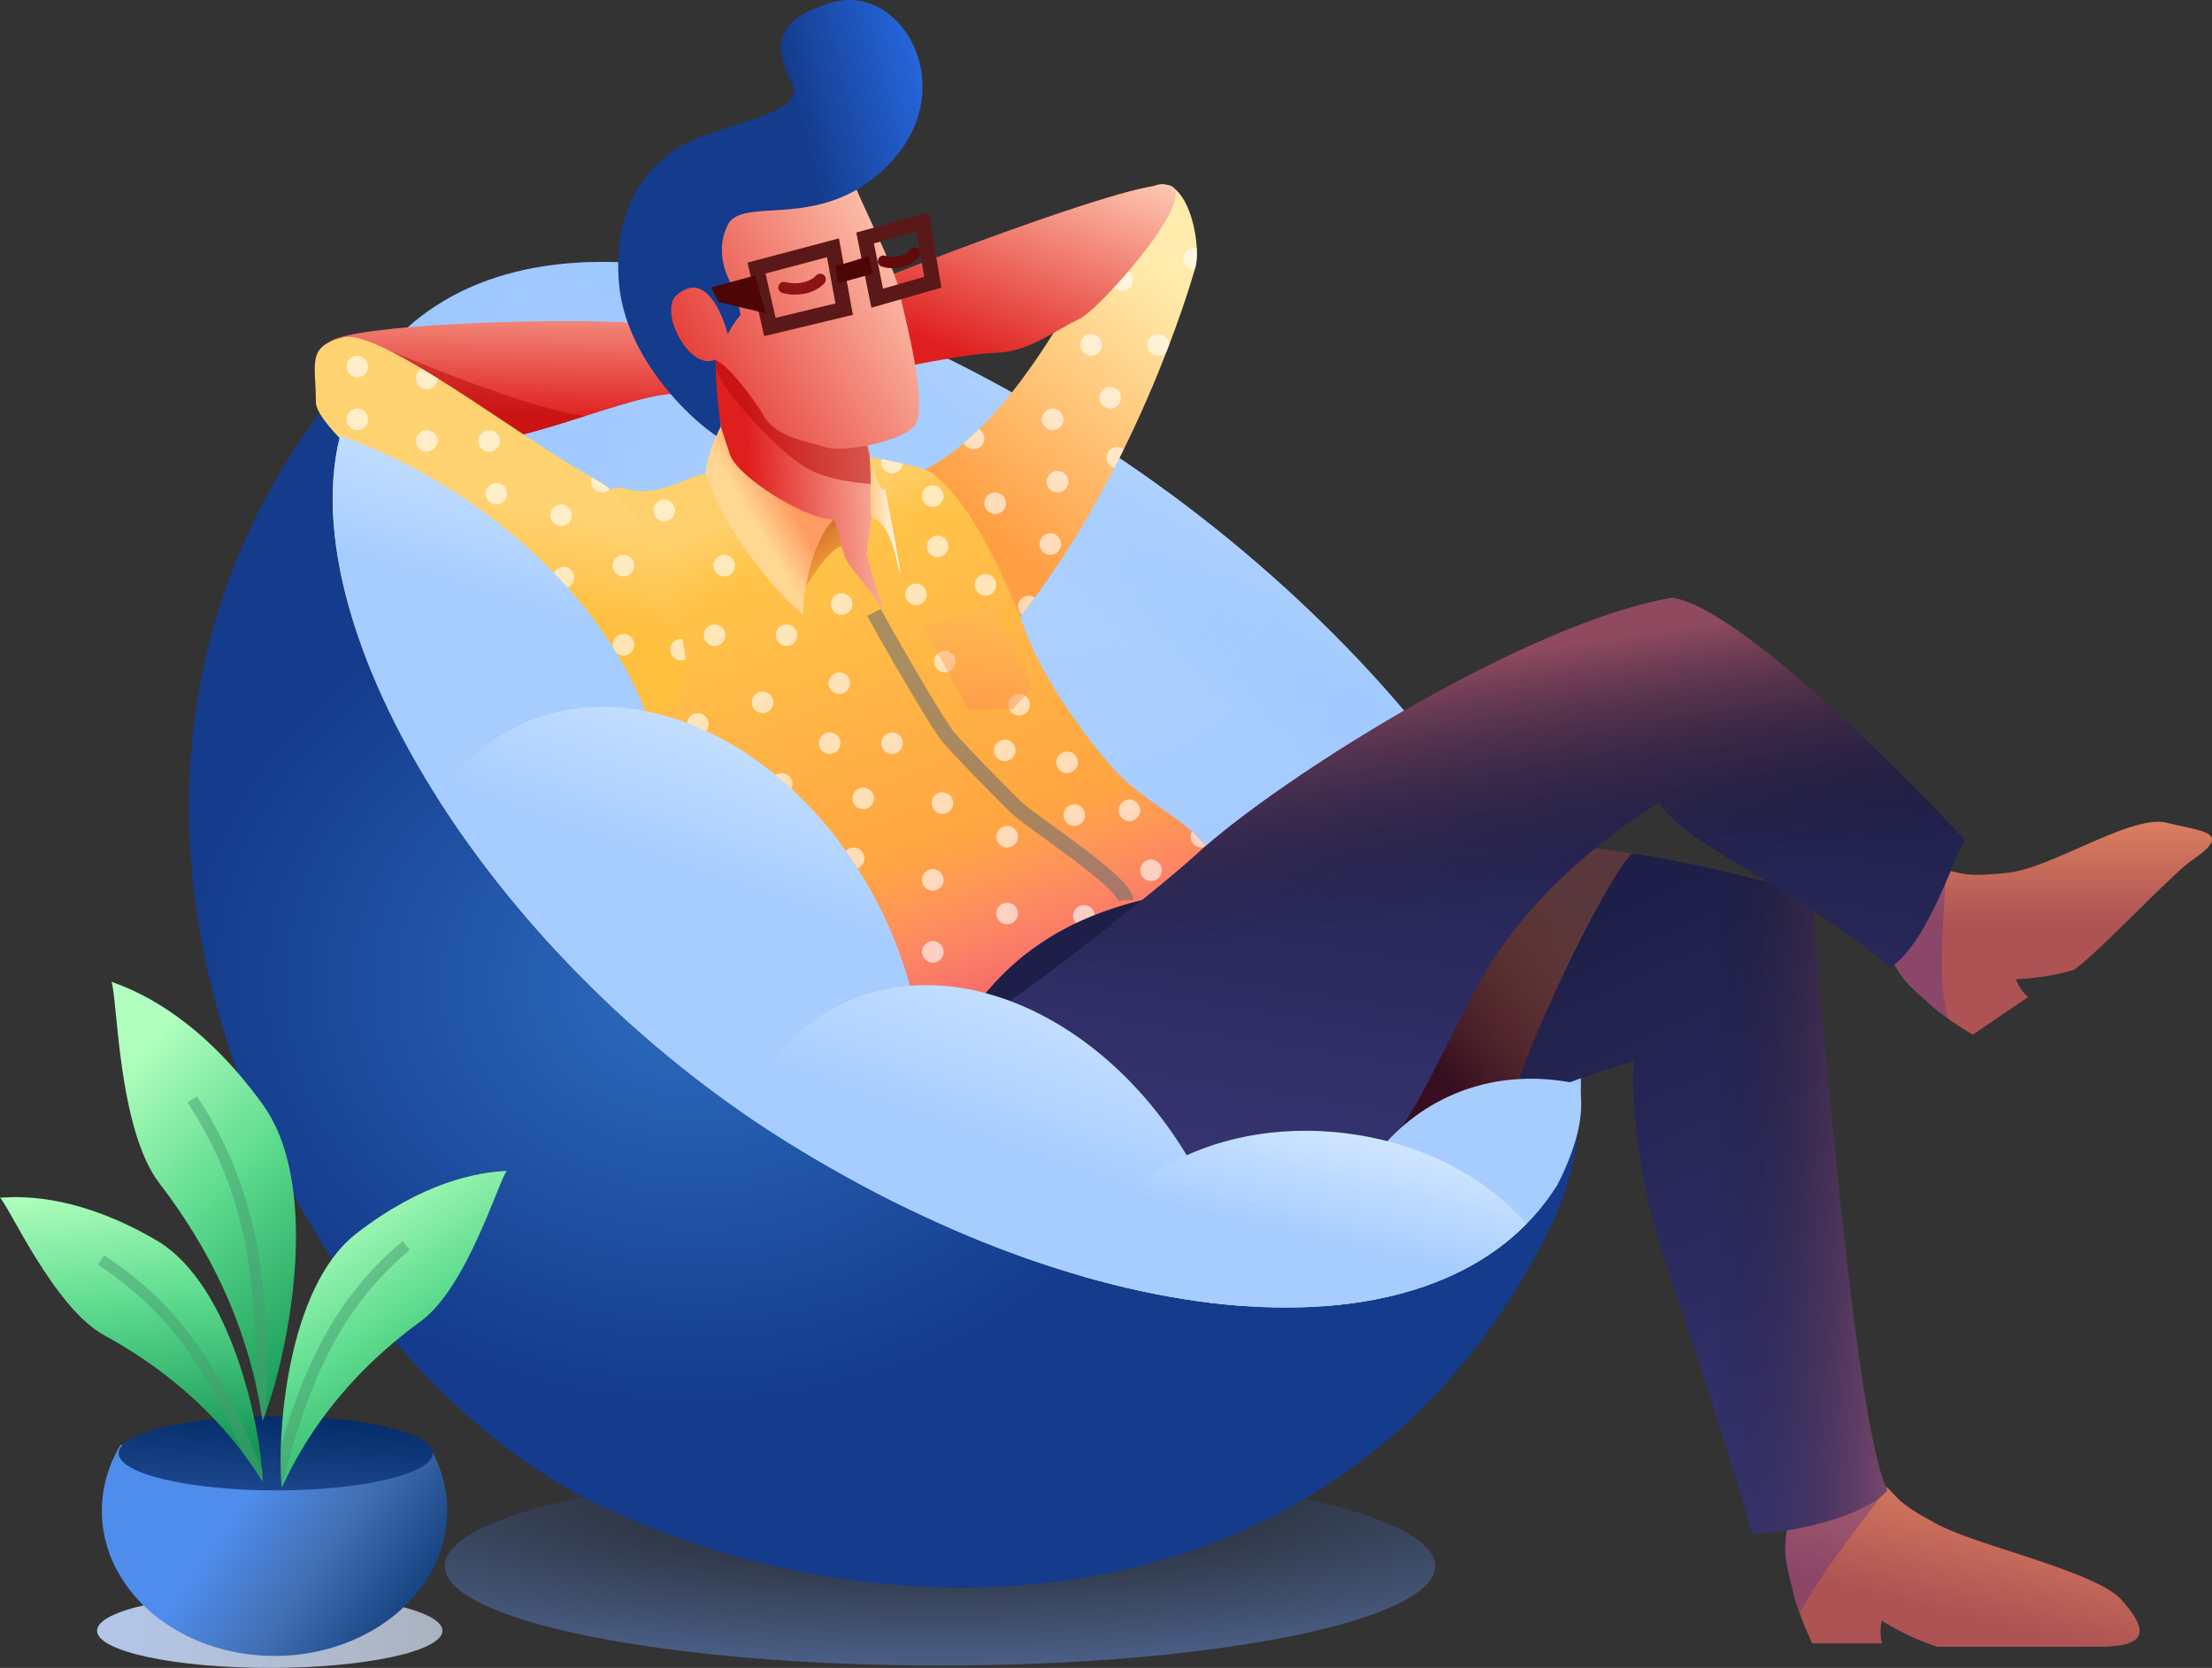 <svg xmlns="http://www.w3.org/2000/svg" xmlns:xlink="http://www.w3.org/1999/xlink" width="584.169" height="440.441" viewBox="0 0 584.169 440.441">
  <rect x="0" y="0" width="584.169" height="440.441" fill="#333333" stroke="none"/>
  <defs>
    <linearGradient id="linear-gradient" x1="0.912" y1="-0.172" x2="0.416" y2="0.779" gradientUnits="objectBoundingBox">
      <stop offset="0" stop-color="#ef9265"/>
      <stop offset="1" stop-color="#ad5353"/>
    </linearGradient>
    <linearGradient id="linear-gradient-2" x1="0.912" y1="-0.172" x2="0.912" y2="0.5" xlink:href="#linear-gradient"/>
    <linearGradient id="linear-gradient-3" x1="0.876" y1="0.163" x2="0.579" y2="0.8" gradientUnits="objectBoundingBox">
      <stop offset="0" stop-color="#ffebab"/>
      <stop offset="1" stop-color="#ff9e43"/>
    </linearGradient>
    <linearGradient id="linear-gradient-4" x1="1" y1="0.117" x2="0.198" y2="0.198" gradientUnits="objectBoundingBox">
      <stop offset="0" stop-color="#ffccb5"/>
      <stop offset="1" stop-color="#df1e1e"/>
    </linearGradient>
    <linearGradient id="linear-gradient-5" x1="0.584" y1="-0.497" x2="0.5" y2="0.728" xlink:href="#linear-gradient-4"/>
    <linearGradient id="linear-gradient-6" x1="0.919" y1="0.5" x2="0.876" y2="0.758" gradientUnits="objectBoundingBox">
      <stop offset="0" stop-color="#ffd272"/>
      <stop offset="1" stop-color="#ffbf3f"/>
    </linearGradient>
    <linearGradient id="linear-gradient-7" x1="1" y1="1" x2="0.232" y2="0.678" gradientUnits="objectBoundingBox">
      <stop offset="0" stop-color="#002964"/>
      <stop offset="0.627" stop-color="#4270b4"/>
      <stop offset="1" stop-color="#4f8ded"/>
    </linearGradient>
    <linearGradient id="linear-gradient-8" x1="0.776" x2="0.403" y2="1.463" gradientUnits="objectBoundingBox">
      <stop offset="0" stop-color="#032b67"/>
      <stop offset="1" stop-color="#26529b"/>
    </linearGradient>
    <linearGradient id="linear-gradient-9" x1="0.342" y1="0.05" x2="0.786" y2="1" gradientUnits="objectBoundingBox">
      <stop offset="0" stop-color="#b1ffbe"/>
      <stop offset="0.444" stop-color="#5cdb8e"/>
      <stop offset="1" stop-color="#149654"/>
    </linearGradient>
    <linearGradient id="linear-gradient-10" x1="0.786" y1="-0.093" x2="0.904" y2="0.888" xlink:href="#linear-gradient-9"/>
    <radialGradient id="radial-gradient" cx="0.5" cy="0.147" r="0.853" gradientUnits="objectBoundingBox">
      <stop offset="0"/>
      <stop offset="1" stop-color="#6c9dff"/>
    </radialGradient>
    <radialGradient id="radial-gradient-2" cx="0.418" cy="0.53" r="0.301" gradientUnits="objectBoundingBox">
      <stop offset="0" stop-color="#2d6dc0"/>
      <stop offset="1" stop-color="#143b8c"/>
    </radialGradient>
    <radialGradient id="radial-gradient-3" cx="0.529" cy="0.286" r="0.533" gradientUnits="objectBoundingBox">
      <stop offset="0" stop-color="#bddaff"/>
      <stop offset="1" stop-color="#a7cdff"/>
    </radialGradient>
    <linearGradient id="linear-gradient-12" x1="0.704" y1="0.3" x2="0.627" y2="0.409" gradientUnits="objectBoundingBox">
      <stop offset="0" stop-color="#a7cdff" stop-opacity="0.502"/>
      <stop offset="1" stop-color="#5ca2ff" stop-opacity="0.137"/>
    </linearGradient>
    <clipPath id="clip-path">
      <path id="Path_17" data-name="Path 17" d="M5.05,31.971C3.8,26.26,1.913,22.011,3.8,14.3S27.36,2.221,30.1,4.691s2.29,3.791,13.126,9.547S85.115,26.689,91.763,34.156s7.885,12.4-5.931,12.4H43.095a67.8,67.8,0,0,1-14.55-6.853,11.56,11.56,0,0,0,0,5.972H10.14S6.3,37.683,5.05,31.971Z" transform="translate(-3 -4)" fill="url(#linear-gradient)"/>
    </clipPath>
    <clipPath id="clip-path-2">
      <path id="Path_17_Copy" data-name="Path 17 Copy" d="M15.844,52.373c-4.078-3.851-7.868-6.2-10.535-13.328S17.5,16.768,21,17.25s3.865,1.77,15.576.489S69.236,2.212,78.546,4.545s17.667,2.381,6.7,9.83c-5.156,3.5-25.118,24.839-31.315,29.047a65.215,65.215,0,0,1-15.252,2.414A11.079,11.079,0,0,0,41.9,50.568L27.287,60.492S19.923,56.223,15.844,52.373Z" transform="translate(-4.991 -4.287)" fill="url(#linear-gradient-2)"/>
    </clipPath>
    <clipPath id="clip-path-3">
      <path id="Mask" d="M7.022,90.9C35.484,75.74,51.7,31.487,63.457,19.044s16.946,11.363,15,18.372S62.191,91.532,32.286,129.577C32.286,154.431,3.345,110.841,7.022,90.9Z" transform="translate(-6.699 -15.504)" fill="url(#linear-gradient-3)"/>
    </clipPath>
    <linearGradient id="linear-gradient-16" y1="0" x2="0.396" y2="1" xlink:href="#linear-gradient-4"/>
    <linearGradient id="linear-gradient-17" x1="0.92" y1="0.948" x2="0.5" y2="0.262" gradientUnits="objectBoundingBox">
      <stop offset="0" stop-color="#363471"/>
      <stop offset="1" stop-color="#1e1f48"/>
    </linearGradient>
    <linearGradient id="linear-gradient-18" x1="1.034" y1="0.274" x2="0.821" y2="0.274" gradientUnits="objectBoundingBox">
      <stop offset="0" stop-color="#ff7575" stop-opacity="0.502"/>
      <stop offset="1" stop-opacity="0"/>
    </linearGradient>
    <clipPath id="clip-path-4">
      <path id="Path_7" data-name="Path 7" d="M195.539,109.149c-5.378-15.766-7.889-34.675-7.889-45.482a39.548,39.548,0,0,1,.329-5.641c-22.195,6.307-67.659,25.478-83.6,31.157s-70.63,23.684-88.732,9.188C4.582,89.51,0,78.223,0,68.232A27.815,27.815,0,0,1,5.079,51.7c8.29-11.186,28.585-34.52,72.272-43.019s83.813-16.437,157.462,5.478c6.064,71.127,12.974,142.74,19.947,157.243-5.319,6.474-24.534,11.42-35.806,11.42C214.863,166.812,202.049,128.231,195.539,109.149Z" transform="translate(0 0)" fill="none"/>
    </clipPath>
    <linearGradient id="linear-gradient-19" x1="0.5" y1="1" x2="1" y2="0.391" gradientUnits="objectBoundingBox">
      <stop offset="0" stop-color="#430000"/>
      <stop offset="1" stop-color="#ff7c1a" stop-opacity="0.435"/>
    </linearGradient>
    <clipPath id="clip-path-5">
      <path id="Path_4" data-name="Path 4" d="M9.718,41.775C7.521,30.752,3.282,11.429,2.436,7.3s40.15,10.132,40.15,10.132l5.155,27.028,5.9,45.711S11.915,52.8,9.718,41.775Z" transform="translate(-2.423 -6.551)" fill="url(#linear-gradient-4)"/>
    </clipPath>
    <linearGradient id="linear-gradient-21" x1="0.5" x2="0.825" y2="0.773" gradientUnits="objectBoundingBox">
      <stop offset="0" stop-color="#fed06c"/>
      <stop offset="0.118" stop-color="#ffc449"/>
      <stop offset="1" stop-color="#ff9a3f"/>
    </linearGradient>
    <linearGradient id="linear-gradient-22" x1="0.762" y1="0.862" x2="0.671" y2="0.628" gradientUnits="objectBoundingBox">
      <stop offset="0" stop-color="#f86f69"/>
      <stop offset="1" stop-color="#ff8e8e" stop-opacity="0"/>
    </linearGradient>
    <clipPath id="clip-path-6">
      <path id="Path_9" data-name="Path 9" d="M75.092,136.195c-5.671-16.913-52.306-59.2-59.87-65.163S10.58,59.344,8.674,41.087C7.32,28.125,0,16.9,0,11.485,0,9.271,1.227,8.026,4.582,8.026c9.116,3.394,18-3.544,22-3.544,14.6,3.636,17.928,18.013,23.991,15s9.944-3.015,9.944-3.015c1.414,2.87,1.87,7.787,3.284,10.657s7.333,8.627,9.963,13.964l-4.65-15.53,1.3-9.286L70.121,0S85.687,2.534,86.759,4.482c10.123,7.354,19.862,29.242,24.021,40.58S122.913,68.112,130.1,77.216s10.637,10.983,20.056,17.72c6.4,4.578,10.051,8.514,10.058,12.142a6.8,6.8,0,0,1-2.51,4.96c-5.33,5.022-36.025,3.072-57.876,30.379-8.881,3.642-13.626,6.209-16.732,6.21C79.528,148.628,78.125,145.239,75.092,136.195Z" fill="none"/>
    </clipPath>
    <linearGradient id="linear-gradient-23" x1="0.891" y1="1" x2="0.602" y2="0.209" gradientUnits="objectBoundingBox">
      <stop offset="0" stop-color="#e60000" stop-opacity="0.016"/>
      <stop offset="1" stop-color="#8d1000"/>
    </linearGradient>
    <linearGradient id="linear-gradient-24" x1="0.363" y1="1" x2="0.587" y2="0.167" xlink:href="#linear-gradient-17"/>
    <linearGradient id="linear-gradient-25" x1="0.531" y1="0.099" x2="0.637" y2="0.5" xlink:href="#linear-gradient-18"/>
    <linearGradient id="linear-gradient-26" y1="0.306" x2="0" y2="0.885" xlink:href="#linear-gradient-4"/>
    <clipPath id="clip-path-7">
      <path id="Path_13" data-name="Path 13" d="M42.959,34.674c11.089,4.491,47-13.385,58.4-11.8C111.83,24.336,98.539,7.95,94.6,5.05S12.013,3.465,7.885,9.517,33.763,30.95,42.959,34.674Z" transform="translate(-7.497 -3.575)" fill="url(#linear-gradient-5)"/>
    </clipPath>
    <linearGradient id="linear-gradient-28" x1="1.1" y1="0.192" x2="0.668" y2="0.362" gradientUnits="objectBoundingBox">
      <stop offset="0" stop-color="#2669e1"/>
      <stop offset="1" stop-color="#143b8c"/>
    </linearGradient>
    <linearGradient id="linear-gradient-29" x1="0.239" y1="0.575" x2="1" y2="0.5" gradientUnits="objectBoundingBox">
      <stop offset="0" stop-color="#ffd190"/>
      <stop offset="1" stop-color="#fff"/>
    </linearGradient>
    <linearGradient id="linear-gradient-30" x1="0.372" y1="0.5" x2="0.575" y2="0.322" gradientUnits="objectBoundingBox">
      <stop offset="0" stop-color="#ffd793"/>
      <stop offset="1" stop-color="#ff9c62"/>
    </linearGradient>
    <clipPath id="clip-path-8">
      <path id="Mask-2" data-name="Mask" d="M78.327,42.439C59.6,32.14,22.181,2.86,12.347,5.249S5.065,12.079,5.065,22.261s51.4,44.57,59.309,61.585c3.388,7.284,12.066,25.276,27.6,22.344S102.8,87.819,99.449,75.365C95.514,60.726,89.861,48.781,78.327,42.439Z" transform="translate(-4.767 -5.111)" fill="url(#linear-gradient-6)"/>
    </clipPath>
    <clipPath id="clip-path-9">
      <path id="Mask-3" data-name="Mask" d="M154.627,201.935c85.7,53.568,174.219,59.422,203.981,11.781,35.742-69.449-86.816-39.4-172.52-92.967S102.5,22.469,43.383,1.174C13.622,48.815,68.922,148.368,154.627,201.935Z" transform="translate(-35.253 -1.174)" fill="rgba(0,0,0,0)"/>
    </clipPath>
    <linearGradient id="linear-gradient-32" x1="0.674" x2="0.586" y2="0.297" gradientUnits="objectBoundingBox">
      <stop offset="0" stop-color="#d3e8ff"/>
      <stop offset="1" stop-color="#a7cdff"/>
    </linearGradient>
    <linearGradient id="linear-gradient-36" x1="0.755" x2="0.5" y2="1" gradientUnits="objectBoundingBox">
      <stop offset="0" stop-color="#ffb866" stop-opacity="0.51"/>
      <stop offset="1" stop-color="#ff8f4c"/>
    </linearGradient>
    <linearGradient id="linear-gradient-37" x1="1" y1="0.5" x2="0" y2="0.5" gradientUnits="objectBoundingBox">
      <stop offset="0" stop-color="#d9e5f6" stop-opacity="0.714"/>
      <stop offset="1" stop-color="#b2c6ea"/>
    </linearGradient>
    <clipPath id="clip-path-10">
      <path id="Ellipse_2" data-name="Ellipse 2" d="M87.735,2.868A33.221,33.221,0,0,1,92.2,19.42c0,21.166-20.415,38.324-45.6,38.324S1,40.585,1,19.42A33.34,33.34,0,0,1,5.972,2C26.172,5.2,66.378,4.992,87.735,2.868Z" transform="translate(-1 -1.999)" fill="url(#linear-gradient-7)"/>
    </clipPath>
    <clipPath id="clip-path-11">
      <path id="Ellipse_1" data-name="Ellipse 1" d="M43.481,1c22.909,0,41.481,4.4,41.481,9.819s-18.572,9.819-41.481,9.819S2,16.241,2,10.819,20.572,1,43.481,1Z" transform="translate(-2 -1)" fill="url(#linear-gradient-8)"/>
    </clipPath>
    <clipPath id="clip-path-12">
      <path id="Shape_2" data-name="Shape 2" d="M40.9,116.922C38.633,101.242,32.4,78.6,13.666,54.21,2.63,39.844,2.594,4.858,1,1,9.66,3.979,25.216,11.657,40.9,33.306,57.337,56,46.908,102.284,40.9,116.922Z" transform="translate(-1 -1)" fill="url(#linear-gradient-9)"/>
    </clipPath>
    <clipPath id="clip-path-13">
      <path id="Shape_2-2" data-name="Shape 2" d="M70.923,76.913c-7-11.2-19.364-26.371-41.856-38.674C15.817,30.992,4.032,4.324,1.519,1.917c7.609-.639,22.06-.011,41.3,11.23C62.992,24.93,70.59,63.73,70.923,76.913Z" transform="translate(-1.519 -1.746)" fill="url(#linear-gradient-10)"/>
    </clipPath>
    <clipPath id="clip-path-14">
      <path id="Shape_2-3" data-name="Shape 2" d="M3.864,85.44C9.382,73.388,19.73,56.684,40.538,41.532c12.257-8.926,20.536-37,22.727-39.721C55.6,2.157,41.29,4.646,23.582,18.321,5.019,32.655,2.486,72.27,3.864,85.44Z" transform="translate(-3.548 -1.811)" fill="url(#linear-gradient-9)"/>
    </clipPath>
  </defs>
  <g id="Grupo_1802" data-name="Grupo 1802" transform="translate(15806.221 14328.579)">
    <g id="Person" transform="translate(-15756.307 -14328.579)">
      <path id="chair_shadow" data-name="chair shadow" d="M132.777,54.577c72.226,0,130.776-11.77,130.776-26.288S205,2,132.777,2,2,13.77,2,28.288,60.551,54.577,132.777,54.577Z" transform="translate(65.552 385.23)" opacity="0.412" fill="url(#radial-gradient)" style="mix-blend-mode: multiply;isolation: isolate"/>
      <path id="chair" d="M192.15,344.943c80.143,38.455,197.812,33.375,250.6-70.982C477.616,206.814,403.215,126.41,321.49,70.5,248.142,20.323,182.9,8.945,144.622,37.194c-4.371,3.226-12.141,2.592-15.671,6.981C31.792,155.1,112.007,306.488,192.15,344.943Z" transform="translate(-84.333 52.283)" fill="url(#radial-gradient-2)"/>
      <g id="cushion" transform="translate(37.948 69.157)">
        <path id="cushion-2" data-name="cushion" d="M154.627,259.866c85.7,53.568,174.219,59.422,203.981,11.781,27.614-51.47-39.378-144.557-125.083-198.125S73.145,11.464,43.383,59.1,68.922,206.3,154.627,259.866Z" transform="translate(-35.253 -27.876)" fill="url(#radial-gradient-3)"/>
        <path id="cushion-3" data-name="cushion" d="M154.627,259.866c85.7,53.568,174.219,59.422,203.981,11.781,27.614-51.47-39.378-144.557-125.083-198.125S73.145,11.464,43.383,59.1,68.922,206.3,154.627,259.866Z" transform="translate(-35.253 -27.876)" fill="url(#linear-gradient-12)"/>
      </g>
      <path id="shadow" d="M69.331,116.585c38.428,24.032,78.115,26.659,91.46,5.286,12.382-23.091-17.656-64.853-56.084-88.886S32.8,5.143,19.452,26.516,30.9,92.553,69.331,116.585Z" transform="translate(107.359 146.981)" fill="#1844a6"/>
      <g id="shoe" transform="translate(421.567 392.298)">
        <path id="Path_17-2" data-name="Path 17" d="M5.05,31.971C3.8,26.26,1.913,22.011,3.8,14.3S27.36,2.221,30.1,4.691s2.29,3.791,13.126,9.547S85.115,26.689,91.763,34.156s7.885,12.4-5.931,12.4H43.095a67.8,67.8,0,0,1-14.55-6.853,11.56,11.56,0,0,0,0,5.972H10.14S6.3,37.683,5.05,31.971Z" transform="translate(-3 -4)" fill="url(#linear-gradient)"/>
        <g id="shoe-2" data-name="shoe" transform="translate(0 0)" clip-path="url(#clip-path)">
          <path id="Path_21" data-name="Path 21" d="M5.774,37.627C9.739,27.408,25.193,8.343,29.67,2.139S0,9.451,0,9.451,1.808,47.846,5.774,37.627Z" transform="translate(-3.678 -0.276)" fill="#4e2d8e" opacity="0.355"/>
        </g>
      </g>
      <g id="shoe-3" data-name="shoe" transform="translate(448.793 217.012)">
        <path id="Path_17_Copy-2" data-name="Path 17 Copy" d="M15.844,52.373c-4.078-3.851-7.868-6.2-10.535-13.328S17.5,16.768,21,17.25s3.865,1.77,15.576.489S69.236,2.212,78.546,4.545s17.667,2.381,6.7,9.83c-5.156,3.5-25.118,24.839-31.315,29.047a65.215,65.215,0,0,1-15.252,2.414A11.079,11.079,0,0,0,41.9,50.568L27.287,60.492S19.923,56.223,15.844,52.373Z" transform="translate(-4.991 -4.287)" fill="url(#linear-gradient-2)"/>
        <g id="shoe-4" data-name="shoe" transform="translate(0 0)" clip-path="url(#clip-path-2)">
          <path id="Path_19" data-name="Path 19" d="M21.882,44.224c-6.135-12.714.184-41.4-2.615-43.94S2.784,20.813,2.784,20.813s-6.509,6.458,3.95,16.114S28.017,56.938,21.882,44.224Z" transform="translate(-4.994 10.476)" fill="#4e2d8e" opacity="0.355"/>
        </g>
      </g>
      <g id="Oval_Copy_21_Oval_Copy_43_Oval_Copy_44_Mask" data-name="Oval Copy 21 + Oval Copy 43 + Oval Copy 44 Mask" transform="translate(194.022 48.65)">
        <path id="Mask-4" data-name="Mask" d="M7.022,90.9C35.484,75.74,51.7,31.487,63.457,19.044s16.946,11.363,15,18.372S62.191,91.532,32.286,129.577C32.286,154.431,3.345,110.841,7.022,90.9Z" transform="translate(-6.699 -15.504)" fill="url(#linear-gradient-3)"/>
        <g id="Oval_Copy_21_Oval_Copy_43_Oval_Copy_44_Mask-2" data-name="Oval Copy 21 + Oval Copy 43 + Oval Copy 44 Mask" transform="translate(0 0)" clip-path="url(#clip-path-3)">
          <ellipse id="Oval_Copy_21" data-name="Oval Copy 21" cx="2.85" cy="2.851" rx="2.85" ry="2.851" transform="translate(30.589 92.166)" fill="#fff" opacity="0.613" style="mix-blend-mode: overlay;isolation: isolate"/>
          <ellipse id="Oval_Copy_53" data-name="Oval Copy 53" cx="2.85" cy="2.851" rx="2.85" ry="2.851" transform="translate(24.889 108.635)" fill="#fff" opacity="0.613" style="mix-blend-mode: overlay;isolation: isolate"/>
          <ellipse id="Oval_Copy_45" data-name="Oval Copy 45" cx="2.85" cy="2.851" rx="2.85" ry="2.851" transform="translate(32.489 75.696)" fill="#fff" opacity="0.613" style="mix-blend-mode: overlay;isolation: isolate"/>
          <ellipse id="Oval_Copy_46" data-name="Oval Copy 46" cx="2.85" cy="2.851" rx="2.85" ry="2.851" transform="translate(31.222 59.226)" fill="#fff" opacity="0.613" style="mix-blend-mode: overlay;isolation: isolate"/>
          <ellipse id="Oval_Copy_47" data-name="Oval Copy 47" cx="2.85" cy="2.851" rx="2.85" ry="2.851" transform="translate(46.421 53.525)" fill="#fff" opacity="0.613" style="mix-blend-mode: overlay;isolation: isolate"/>
          <ellipse id="Oval_Copy_50" data-name="Oval Copy 50" cx="2.85" cy="2.851" rx="2.85" ry="2.851" transform="translate(59.087 39.589)" fill="#fff" opacity="0.613" style="mix-blend-mode: overlay;isolation: isolate"/>
          <ellipse id="Oval_Copy_52" data-name="Oval Copy 52" cx="2.85" cy="2.851" rx="2.85" ry="2.851" transform="translate(68.587 16.784)" fill="#fff" opacity="0.613" style="mix-blend-mode: overlay;isolation: isolate"/>
          <ellipse id="Oval_Copy_51" data-name="Oval Copy 51" cx="2.85" cy="2.851" rx="2.85" ry="2.851" transform="translate(49.588 22.485)" fill="#fff" opacity="0.613" style="mix-blend-mode: overlay;isolation: isolate"/>
          <ellipse id="Oval_Copy_49" data-name="Oval Copy 49" cx="2.85" cy="2.851" rx="2.85" ry="2.851" transform="translate(48.321 69.361)" fill="#fff" opacity="0.613" style="mix-blend-mode: overlay;isolation: isolate"/>
          <ellipse id="Oval_Copy_48" data-name="Oval Copy 48" cx="2.85" cy="2.851" rx="2.85" ry="2.851" transform="translate(41.355 39.589)" fill="#fff" opacity="0.613" style="mix-blend-mode: overlay;isolation: isolate"/>
          <ellipse id="Oval_Copy_43" data-name="Oval Copy 43" cx="2.85" cy="2.851" rx="2.85" ry="2.851" transform="translate(16.023 81.397)" fill="#fff" opacity="0.613" style="mix-blend-mode: overlay;isolation: isolate"/>
          <ellipse id="Oval_Copy_44" data-name="Oval Copy 44" cx="2.85" cy="2.851" rx="2.85" ry="2.851" transform="translate(10.323 64.293)" fill="#fff" opacity="0.613" style="mix-blend-mode: overlay;isolation: isolate"/>
        </g>
      </g>
      <path id="arm" d="M1.984,28.788S69.446,2.1,78.566,3.866,60.429,36.727,54.852,39.236s-13.157,8.631-21.545,8.849S5.639,52.457,5.639,52.457Z" transform="translate(180.185 45.044)" fill="url(#linear-gradient-16)"/>
      <g id="leg" transform="translate(193.748 222.141)">
        <g id="Path_7-2" data-name="Path 7" transform="translate(0 0)">
          <path id="Path_7-3" data-name="Path 7" d="M11.345,65.088C19.635,53.9,39.93,30.569,83.617,22.069S167.43,5.632,241.079,27.546c6.064,71.127,12.973,142.74,19.947,157.243-5.319,6.474-24.534,11.42-35.806,11.42-4.09-16.014-16.9-54.594-23.414-73.677s-8.818-42.771-7.561-51.123c-22.195,6.307-67.659,25.478-83.6,31.157s-70.63,23.684-88.732,9.189S3.056,76.274,11.345,65.088Z" transform="translate(-6.267 -13.384)" fill="url(#linear-gradient-17)"/>
          <path id="Path_7-4" data-name="Path 7" d="M11.345,65.088C19.635,53.9,39.93,30.569,83.617,22.069S167.43,5.632,241.079,27.546c6.064,71.127,12.973,142.74,19.947,157.243-5.319,6.474-24.534,11.42-35.806,11.42-4.09-16.014-16.9-54.594-23.414-73.677s-8.818-42.771-7.561-51.123c-22.195,6.307-67.659,25.478-83.6,31.157s-70.63,23.684-88.732,9.189S3.056,76.274,11.345,65.088Z" transform="translate(-6.267 -13.384)" fill="url(#linear-gradient-18)"/>
        </g>
        <g id="leg-2" data-name="leg" transform="translate(0 0)" clip-path="url(#clip-path-4)">
          <path id="Path" d="M33.475,72.724c0-9.912,25.093-62.226,31.812-67.819S52.052.145,52.052.145,6.594,47.338.624,72.724,33.475,82.636,33.475,72.724Z" transform="translate(122.19 -1.72)" opacity="0.6" fill="url(#linear-gradient-19)"/>
        </g>
      </g>
      <g id="neck" transform="translate(136.85 94.922)">
        <path id="Path_4-2" data-name="Path 4" d="M9.718,41.775C7.521,30.752,3.282,11.429,2.436,7.3s40.15,10.132,40.15,10.132l5.155,27.028,5.9,45.711S11.915,52.8,9.718,41.775Z" transform="translate(-2.423 -6.551)" fill="url(#linear-gradient-4)"/>
        <g id="neck-2" data-name="neck" transform="translate(0 0)" clip-path="url(#clip-path-5)">
          <path id="Path_22" data-name="Path 22" d="M0,4.139c0,4.15,15.557,21.9,23.961,26.761s23.546,4.414,23.546,4.414L45.2,11.416,0,0Z" transform="translate(2.25 -2.24)" fill="#b60808" opacity="0.5"/>
        </g>
      </g>
      <g id="shirt" transform="translate(109.773 120.733)">
        <g id="Path_9-2" data-name="Path 9" transform="translate(0 0)">
          <path id="Path_9-3" data-name="Path 9" d="M82.789,1.3S98.355,3.831,99.428,5.779c10.123,7.354,19.862,29.242,24.02,40.581s12.133,23.049,19.321,32.154S153.406,89.5,162.825,96.233s12.879,12.081,7.548,17.1-36.025,3.072-57.876,30.38c-19.089,7.827-19.065,10.69-24.737-6.223s-52.306-59.2-59.87-65.163-4.642-11.688-6.549-29.945S5.682,9.323,17.25,9.323c9.116,3.394,18-3.544,22-3.544,14.6,3.637,17.928,18.013,23.991,15s9.944-3.015,9.944-3.015c1.414,2.87,1.869,7.787,3.284,10.657s7.333,8.628,9.963,13.964l-4.649-15.53,1.3-9.286Z" transform="translate(-12.668 -1.297)" fill="url(#linear-gradient-21)"/>
          <path id="Path_9-4" data-name="Path 9" d="M82.789,1.3S98.355,3.831,99.428,5.779c10.123,7.354,19.862,29.242,24.02,40.581s12.133,23.049,19.321,32.154S153.406,89.5,162.825,96.233s12.879,12.081,7.548,17.1-36.025,3.072-57.876,30.38c-19.089,7.827-19.065,10.69-24.737-6.223s-52.306-59.2-59.87-65.163-4.642-11.688-6.549-29.945S5.682,9.323,17.25,9.323c9.116,3.394,18-3.544,22-3.544,14.6,3.637,17.928,18.013,23.991,15s9.944-3.015,9.944-3.015c1.414,2.87,1.869,7.787,3.284,10.657s7.333,8.628,9.963,13.964l-4.649-15.53,1.3-9.286Z" transform="translate(-12.668 -1.297)" fill="none"/>
          <path id="Path_9-5" data-name="Path 9" d="M82.789,1.3S98.355,3.831,99.428,5.779c10.123,7.354,19.862,29.242,24.02,40.581s12.133,23.049,19.321,32.154S153.406,89.5,162.825,96.233s12.879,12.081,7.548,17.1-36.025,3.072-57.876,30.38c-19.089,7.827-19.065,10.69-24.737-6.223s-52.306-59.2-59.87-65.163-4.642-11.688-6.549-29.945S5.682,9.323,17.25,9.323c9.116,3.394,18-3.544,22-3.544,14.6,3.637,17.928,18.013,23.991,15s9.944-3.015,9.944-3.015c1.414,2.87,1.869,7.787,3.284,10.657s7.333,8.628,9.963,13.964l-4.649-15.53,1.3-9.286Z" transform="translate(-12.668 -1.297)" fill="url(#linear-gradient-22)"/>
        </g>
        <g id="shirt-2" data-name="shirt" transform="translate(0 0)" clip-path="url(#clip-path-6)">
          <ellipse id="Oval" cx="2.85" cy="2.851" rx="2.85" ry="2.851" transform="translate(28.709 25.784)" fill="#fff" opacity="0.613" style="mix-blend-mode: overlay;isolation: isolate"/>
          <ellipse id="Oval_Copy" data-name="Oval Copy" cx="2.85" cy="2.851" rx="2.85" ry="2.851" transform="translate(26.176 44.154)" fill="#fff" opacity="0.613" style="mix-blend-mode: overlay;isolation: isolate"/>
          <ellipse id="Oval_Copy_18" data-name="Oval Copy 18" cx="2.85" cy="2.851" rx="2.85" ry="2.851" transform="translate(12.876 11.214)" fill="#fff" opacity="0.613" style="mix-blend-mode: overlay;isolation: isolate"/>
          <ellipse id="Oval_Copy_3" data-name="Oval Copy 3" cx="2.85" cy="2.851" rx="2.85" ry="2.851" transform="translate(38.842 61.891)" fill="#fff" opacity="0.613" style="mix-blend-mode: overlay;isolation: isolate"/>
          <ellipse id="Oval_Copy_10" data-name="Oval Copy 10" cx="2.85" cy="2.851" rx="2.85" ry="2.851" transform="translate(21.742 67.592)" fill="#fff" opacity="0.613" style="mix-blend-mode: overlay;isolation: isolate"/>
          <ellipse id="Oval_Copy_2" data-name="Oval Copy 2" cx="2.85" cy="2.851" rx="2.85" ry="2.851" transform="translate(45.175 44.154)" fill="#fff" opacity="0.613" style="mix-blend-mode: overlay;isolation: isolate"/>
          <ellipse id="Oval_Copy_19" data-name="Oval Copy 19" cx="2.85" cy="2.851" rx="2.85" ry="2.851" transform="translate(79.373 33.385)" fill="#fff" opacity="0.613" style="mix-blend-mode: overlay;isolation: isolate"/>
          <ellipse id="Oval_Copy_24" data-name="Oval Copy 24" cx="2.85" cy="2.851" rx="2.85" ry="2.851" transform="translate(86.972 51.122)" fill="#fff" opacity="0.613" style="mix-blend-mode: overlay;isolation: isolate"/>
          <ellipse id="Oval_Copy_20" data-name="Oval Copy 20" cx="2.85" cy="2.851" rx="2.85" ry="2.851" transform="translate(85.073 20.716)" fill="#fff" opacity="0.613" style="mix-blend-mode: overlay;isolation: isolate"/>
          <ellipse id="Oval_Copy_21-2" data-name="Oval Copy 21" cx="2.85" cy="2.851" rx="2.85" ry="2.851" transform="translate(97.739 30.851)" fill="#fff" opacity="0.613" style="mix-blend-mode: overlay;isolation: isolate"/>
          <ellipse id="Oval_Copy_25" data-name="Oval Copy 25" cx="2.85" cy="2.851" rx="2.85" ry="2.851" transform="translate(106.605 62.524)" fill="#fff" opacity="0.613" style="mix-blend-mode: overlay;isolation: isolate"/>
          <ellipse id="Oval_Copy_26" data-name="Oval Copy 26" cx="2.85" cy="2.851" rx="2.85" ry="2.851" transform="translate(102.805 74.56)" fill="#fff" opacity="0.613" style="mix-blend-mode: overlay;isolation: isolate"/>
          <ellipse id="Oval_Copy_27" data-name="Oval Copy 27" cx="2.85" cy="2.851" rx="2.85" ry="2.851" transform="translate(119.271 77.727)" fill="#fff" opacity="0.613" style="mix-blend-mode: overlay;isolation: isolate"/>
          <ellipse id="Oval_Copy_28" data-name="Oval Copy 28" cx="2.85" cy="2.851" rx="2.85" ry="2.851" transform="translate(121.171 91.663)" fill="#fff" opacity="0.613" style="mix-blend-mode: overlay;isolation: isolate"/>
          <ellipse id="Oval_Copy_29" data-name="Oval Copy 29" cx="2.85" cy="2.851" rx="2.85" ry="2.851" transform="translate(135.737 90.396)" fill="#fff" opacity="0.613" style="mix-blend-mode: overlay;isolation: isolate"/>
          <ellipse id="Oval_Copy_30" data-name="Oval Copy 30" cx="2.85" cy="2.851" rx="2.85" ry="2.851" transform="translate(141.436 106.233)" fill="#fff" opacity="0.613" style="mix-blend-mode: overlay;isolation: isolate"/>
          <ellipse id="Oval_Copy_31" data-name="Oval Copy 31" cx="2.85" cy="2.851" rx="2.85" ry="2.851" transform="translate(154.736 97.364)" fill="#fff" opacity="0.613" style="mix-blend-mode: overlay;isolation: isolate"/>
          <ellipse id="Oval_Copy_22" data-name="Oval Copy 22" cx="2.85" cy="2.851" rx="2.85" ry="2.851" transform="translate(83.806 7.413)" fill="#fff" opacity="0.613" style="mix-blend-mode: overlay;isolation: isolate"/>
          <ellipse id="Oval_Copy_23" data-name="Oval Copy 23" cx="2.85" cy="2.851" rx="2.85" ry="2.851" transform="translate(73.04 -1.455)" fill="#fff" opacity="0.613" style="mix-blend-mode: overlay;isolation: isolate"/>
          <ellipse id="Oval_Copy_4" data-name="Oval Copy 4" cx="2.85" cy="2.851" rx="2.85" ry="2.851" transform="translate(59.107 56.823)" fill="#fff" opacity="0.613" style="mix-blend-mode: overlay;isolation: isolate"/>
          <ellipse id="Oval_Copy_9" data-name="Oval Copy 9" cx="2.85" cy="2.851" rx="2.85" ry="2.851" transform="translate(59.74 35.919)" fill="#fff" opacity="0.613" style="mix-blend-mode: overlay;isolation: isolate"/>
          <ellipse id="Oval_Copy_5" data-name="Oval Copy 5" cx="2.85" cy="2.851" rx="2.85" ry="2.851" transform="translate(56.574 72.659)" fill="#fff" opacity="0.613" style="mix-blend-mode: overlay;isolation: isolate"/>
          <ellipse id="Oval_Copy_12" data-name="Oval Copy 12" cx="2.85" cy="2.851" rx="2.85" ry="2.851" transform="translate(43.908 83.428)" fill="#fff" opacity="0.613" style="mix-blend-mode: overlay;isolation: isolate"/>
          <ellipse id="Oval_Copy_6" data-name="Oval Copy 6" cx="2.85" cy="2.851" rx="2.85" ry="2.851" transform="translate(73.04 72.659)" fill="#fff" opacity="0.613" style="mix-blend-mode: overlay;isolation: isolate"/>
          <ellipse id="Oval_Copy_7" data-name="Oval Copy 7" cx="2.85" cy="2.851" rx="2.85" ry="2.851" transform="translate(65.44 87.229)" fill="#fff" opacity="0.613" style="mix-blend-mode: overlay;isolation: isolate"/>
          <ellipse id="Oval_Copy_13" data-name="Oval Copy 13" cx="2.85" cy="2.851" rx="2.85" ry="2.851" transform="translate(83.806 108.766)" fill="#fff" opacity="0.613" style="mix-blend-mode: overlay;isolation: isolate"/>
          <ellipse id="Oval_Copy_14" data-name="Oval Copy 14" cx="2.85" cy="2.851" rx="2.85" ry="2.851" transform="translate(103.438 97.364)" fill="#fff" opacity="0.613" style="mix-blend-mode: overlay;isolation: isolate"/>
          <ellipse id="Oval_Copy_15" data-name="Oval Copy 15" cx="2.85" cy="2.851" rx="2.85" ry="2.851" transform="translate(83.806 127.77)" fill="#fff" opacity="0.613" style="mix-blend-mode: overlay;isolation: isolate"/>
          <ellipse id="Oval_Copy_16" data-name="Oval Copy 16" cx="2.85" cy="2.851" rx="2.85" ry="2.851" transform="translate(103.438 117.635)" fill="#fff" opacity="0.613" style="mix-blend-mode: overlay;isolation: isolate"/>
          <ellipse id="Oval_Copy_17" data-name="Oval Copy 17" cx="2.85" cy="2.851" rx="2.85" ry="2.851" transform="translate(123.704 118.268)" fill="#fff" opacity="0.613" style="mix-blend-mode: overlay;isolation: isolate"/>
          <ellipse id="Oval_Copy_11" data-name="Oval Copy 11" cx="2.85" cy="2.851" rx="2.85" ry="2.851" transform="translate(62.907 103.065)" fill="#fff" opacity="0.613" style="mix-blend-mode: overlay;isolation: isolate"/>
          <ellipse id="Oval_Copy_8" data-name="Oval Copy 8" cx="2.85" cy="2.851" rx="2.85" ry="2.851" transform="translate(86.339 88.496)" fill="#fff" opacity="0.613" style="mix-blend-mode: overlay;isolation: isolate"/>
          <path id="Shape_1" data-name="Shape 1" d="M1,3C2.375,5.758,17.433,32.145,20.632,35.94S34.32,50.307,38.365,54.31,67.2,74.073,67.5,79.015" transform="translate(70.14 37.987)" fill="rgba(0,0,0,0)" stroke="#707070" stroke-miterlimit="10" stroke-width="4" opacity="0.6"/>
          <path id="Path_23" data-name="Path 23" d="M3.023,24.8S9.935,12.226,13.96,12.226,12.55,0,12.55,0L0,9.493Z" transform="translate(49.057 11.235)" opacity="0.5" fill="url(#linear-gradient-23)" style="mix-blend-mode: multiply;isolation: isolate"/>
        </g>
      </g>
      <g id="leg-3" data-name="leg" transform="translate(212.323 157.805)">
        <path id="leg-4" data-name="leg" d="M74,69.876C96.945,48.812,162.612,8.046,200.059,1.821c21.452,3.569,77.28,64.093,77.28,64.093-2.517,2.653-9.153,26.178-19.632,33.573-26.394-21.915-53.912-32.148-61.3-43.48-9.217,5.612-32.909,22-46.536,46.08s-22.668,51.51-38.2,52.2-37.431,2.461-57.6-10.523C42.35,136.219,8.617,119.411,25.005,108.4,34.4,102.086,64.386,78.706,74,69.876Z" transform="translate(-20.597 -1.821)" fill="url(#linear-gradient-24)"/>
        <path id="leg-5" data-name="leg" d="M74,69.876C96.945,48.812,162.612,8.046,200.059,1.821c21.452,3.569,77.28,64.093,77.28,64.093-2.517,2.653-9.153,26.178-19.632,33.573-26.394-21.915-53.912-32.148-61.3-43.48-9.217,5.612-32.909,22-46.536,46.08s-22.668,51.51-38.2,52.2-37.431,2.461-57.6-10.523C42.35,136.219,8.617,119.411,25.005,108.4,34.4,102.086,64.386,78.706,74,69.876Z" transform="translate(-20.597 -1.821)" fill="url(#linear-gradient-25)"/>
      </g>
      <path id="face" d="M55.713,6.8c1.554,3.922,10.079,21.137,10.9,25.428s8.935,32.914,4.1,37.322-19.326,6.64-23.376,5.228S34.582,72.462,31.19,66.509c-2.607-4.576-10.888-15.2-13.06-14.589-.794,1.631-3.56,3.374-4.945,2.255C7.2,49.336,2.071,44.1,4.506,32.228S15.479,14.5,24.633,10.652,54.159,2.877,55.713,6.8Z" transform="translate(120.591 43.268)" fill="url(#linear-gradient-26)"/>
      <g id="arm-2" data-name="arm" transform="translate(36.202 84.802)">
        <path id="Path_13-2" data-name="Path 13" d="M42.959,34.674c11.089,4.491,47-13.385,58.4-11.8C111.83,24.336,98.539,7.95,94.6,5.05S12.013,3.465,7.885,9.517,33.763,30.95,42.959,34.674Z" transform="translate(-7.497 -3.575)" fill="url(#linear-gradient-5)"/>
        <g id="arm-3" data-name="arm" transform="translate(0 0)" clip-path="url(#clip-path-7)">
          <path id="Path_24" data-name="Path 24" d="M.168.026C2.5.875,49.793,21.49,61.495,18.634S32.335,29.429,32.335,29.429-2.164-.822.168.026Z" transform="translate(13.461 6.48)" fill="#b60808" opacity="0.5"/>
        </g>
      </g>
      <path id="hair" d="M34.473,84.263s-5.352-8.134-1.215-16.2,25.979,2.693,43.668-17.2S78.9,4.131,60.712,9.366,46.986,23.979,50.283,30.973,36.618,40.6,24.488,45.519,2.457,63.693,4.595,84.263s21.216,37.412,27.288,40.511c-1.766-12.156-1.844-17.741-1.844-21.126C23.073,106.866,14.961,90.9,19.684,86.7c9.023-8.023,13.574,10.25,13.574,10.25a24.461,24.461,0,0,1,3.36-5.068A42.5,42.5,0,0,0,34.473,84.263Z" transform="translate(109.039 -8.703)" fill="url(#linear-gradient-28)"/>
      <path id="colar" d="M4.243,24.146c5.538,1.968,6.6,12.2,7.549,15.084S7.8,16.615,7.8,16.615c-1.739,2.4-5.459-13.886-4.759-11.5C4.922,11.54,3.346,18.814,4.243,24.146Z" transform="translate(176.03 112.423)" fill="url(#linear-gradient-29)"/>
      <path id="colar-2" data-name="colar" d="M27.573,51.252c0-9.063,3.6-20.947,8.049-25.187-6.449.4-25.421-10.94-27.446-17.26s-2.4-7.223-2.4-7.223S1.869,9.141,1.869,13.935C4.633,24.335,16.961,42.39,27.573,51.252Z" transform="translate(134.63 111.097)" fill="url(#linear-gradient-30)"/>
      <g id="Oval-2" data-name="Oval" transform="translate(33.206 88.943)">
        <path id="Mask-5" data-name="Mask" d="M78.327,42.439C59.6,32.14,22.181,2.86,12.347,5.249S5.065,12.079,5.065,22.261s51.4,44.57,59.309,61.585c3.388,7.284,12.066,25.276,27.6,22.344S102.8,87.819,99.449,75.365C95.514,60.726,89.861,48.781,78.327,42.439Z" transform="translate(-4.767 -5.111)" fill="url(#linear-gradient-6)"/>
        <g id="Oval-3" data-name="Oval" transform="translate(0 0)" clip-path="url(#clip-path-8)">
          <ellipse id="Oval-4" data-name="Oval" cx="2.85" cy="2.851" rx="2.85" ry="2.851" transform="translate(78.677 57.574)" fill="#fff" opacity="0.613" style="mix-blend-mode: overlay;isolation: isolate"/>
          <ellipse id="Oval_Copy_32" data-name="Oval Copy 32" cx="2.85" cy="2.851" rx="2.85" ry="2.851" transform="translate(72.977 35.403)" fill="#fff" opacity="0.613" style="mix-blend-mode: overlay;isolation: isolate"/>
          <ellipse id="Oval_Copy_33" data-name="Oval Copy 33" cx="2.85" cy="2.851" rx="2.85" ry="2.851" transform="translate(62.211 44.271)" fill="#fff" opacity="0.613" style="mix-blend-mode: overlay;isolation: isolate"/>
          <ellipse id="Oval_Copy_37" data-name="Oval Copy 37" cx="2.85" cy="2.851" rx="2.85" ry="2.851" transform="translate(45.112 38.57)" fill="#fff" opacity="0.613" style="mix-blend-mode: overlay;isolation: isolate"/>
          <ellipse id="Oval_Copy_38" data-name="Oval Copy 38" cx="2.85" cy="2.851" rx="2.85" ry="2.851" transform="translate(43.212 24.634)" fill="#fff" opacity="0.613" style="mix-blend-mode: overlay;isolation: isolate"/>
          <ellipse id="Oval_Copy_39" data-name="Oval Copy 39" cx="2.85" cy="2.851" rx="2.85" ry="2.851" transform="translate(26.746 24.634)" fill="#fff" opacity="0.613" style="mix-blend-mode: overlay;isolation: isolate"/>
          <ellipse id="Oval_Copy_40" data-name="Oval Copy 40" cx="2.85" cy="2.851" rx="2.85" ry="2.851" transform="translate(26.746 8.164)" fill="#fff" opacity="0.613" style="mix-blend-mode: overlay;isolation: isolate"/>
          <ellipse id="Oval_Copy_41" data-name="Oval Copy 41" cx="2.85" cy="2.851" rx="2.85" ry="2.851" transform="translate(8.381 18.933)" fill="#fff" opacity="0.613" style="mix-blend-mode: overlay;isolation: isolate"/>
          <ellipse id="Oval_Copy_42" data-name="Oval Copy 42" cx="2.85" cy="2.851" rx="2.85" ry="2.851" transform="translate(8.381 4.997)" fill="#fff" opacity="0.613" style="mix-blend-mode: overlay;isolation: isolate"/>
          <ellipse id="Oval_Copy_34" data-name="Oval Copy 34" cx="2.85" cy="2.851" rx="2.85" ry="2.851" transform="translate(62.844 60.741)" fill="#fff" opacity="0.613" style="mix-blend-mode: overlay;isolation: isolate"/>
          <ellipse id="Oval_Copy_35" data-name="Oval Copy 35" cx="2.85" cy="2.851" rx="2.85" ry="2.851" transform="translate(78.677 78.478)" fill="#fff" opacity="0.613" style="mix-blend-mode: overlay;isolation: isolate"/>
          <ellipse id="Oval_Copy_36" data-name="Oval Copy 36" cx="2.85" cy="2.851" rx="2.85" ry="2.851" transform="translate(93.876 79.745)" fill="#fff" opacity="0.613" style="mix-blend-mode: overlay;isolation: isolate"/>
        </g>
      </g>
      <g id="glasses" transform="translate(137.919 58.616)">
        <path id="Path_18" data-name="Path 18" d="M3.442,5.318c3.278.872,7.376.234,9.566-2.158" transform="translate(15.767 11.995)" fill="rgba(0,0,0,0)" stroke="#8c1414" stroke-linecap="round" stroke-miterlimit="10" stroke-width="3"/>
        <path id="Path_18_Copy" data-name="Path 18 Copy" d="M2.972,5.318c2.831.872,6.37.234,8.262-2.158" transform="translate(42.537 5.027)" fill="rgba(0,0,0,0)" stroke="#620a0a" stroke-linecap="round" stroke-miterlimit="10" stroke-width="3"/>
        <path id="Path_14" data-name="Path 14" d="M4,9.356,7.522,24.913,27.14,20.2,24.184,4Z" transform="translate(7.962 2.819)" fill="rgba(0,0,0,0)" stroke="#5b1818" stroke-miterlimit="10" stroke-width="4"/>
        <path id="Path_14_Copy" data-name="Path 14 Copy" d="M4.269,8.461l3.195,15.9,14.689-4.214L19.472,4.236Z" transform="translate(36.362 -4.236)" fill="rgba(0,0,0,0)" stroke="#5b1818" stroke-miterlimit="10" stroke-width="4"/>
        <path id="Path_15" data-name="Path 15" d="M12.678,1.545,1.111,4.712,3.045,8.574l12.5,2.952Z" transform="translate(-1.111 12.587)" fill="#4e0505"/>
        <path id="Path_16" data-name="Path 16" d="M1.9,4.171l8.826-2.72L11.7,6.112,2.532,8.668Z" transform="translate(30.899 7.554)" fill="#4e0505"/>
      </g>
      <g id="cushion-4" data-name="cushion" transform="translate(37.948 100.385)">
        <g id="Mask_by_Oval" data-name="Mask by Oval" transform="translate(0 0)">
          <g id="Oval_3_Oval_3_Copy_Oval_3_Copy_2_Oval_3_Copy_4_Oval_3_Copy_3_Mask" data-name="Oval 3 + Oval 3 Copy + Oval 3 Copy 2 + Oval 3 Copy 4 + Oval 3 Copy 3 Mask">
            <path id="Mask-6" data-name="Mask" d="M154.627,201.935c85.7,53.568,174.219,59.422,203.981,11.781,35.742-69.449-86.816-39.4-172.52-92.967S102.5,22.469,43.383,1.174C13.622,48.815,68.922,148.368,154.627,201.935Z" transform="translate(-35.253 -1.174)" fill="rgba(0,0,0,0)"/>
            <g id="Oval_3_Oval_3_Copy_Oval_3_Copy_2_Oval_3_Copy_4_Oval_3_Copy_3_Mask-2" data-name="Oval 3 + Oval 3 Copy + Oval 3 Copy 2 + Oval 3 Copy 4 + Oval 3 Copy 3 Mask" clip-path="url(#clip-path-9)">
              <path id="Oval_3" data-name="Oval 3" d="M74.286,137.918c44.733,29.057,95.977,29.541,114.454,1.081S185.934,63.911,141.2,34.853,45.224,5.311,26.746,33.772,29.552,108.86,74.286,137.918Z" transform="translate(-108.22 -4.78)" fill="url(#linear-gradient-32)"/>
              <path id="Oval_3_Copy" data-name="Oval 3 Copy" d="M123.557,181.06c32.967-15.377,43.216-63.184,22.891-106.781S82.922,7.8,49.955,23.181,6.739,86.366,27.064,129.963,90.59,196.437,123.557,181.06Z" transform="translate(-0.556 67.896)" fill="url(#linear-gradient-32)"/>
              <path id="Oval_3_Copy_2" data-name="Oval 3 Copy 2" d="M123.557,181.06c32.967-15.377,43.216-63.184,22.891-106.781S82.922,7.8,49.955,23.181,6.739,86.366,27.064,129.963,90.59,196.437,123.557,181.06Z" transform="translate(84.94 141.377)" fill="url(#linear-gradient-32)"/>
              <path id="Oval_3_Copy_4" data-name="Oval 3 Copy 4" d="M123.557,181.06c32.967-15.377,43.216-63.184,22.891-106.781S82.922,7.8,49.955,23.181,6.739,86.366,27.064,129.963,90.59,196.437,123.557,181.06Z" transform="translate(244.532 166.082)" fill="#a7cdff"/>
              <path id="Oval_3_Copy_3" data-name="Oval 3 Copy 3" d="M65.7,107.693c36.1,4.434,68.12-14.351,71.508-41.957S114.074,12.155,77.97,7.721,9.85,22.072,6.461,49.678,29.594,103.258,65.7,107.693Z" transform="translate(189.467 191.135)" fill="url(#linear-gradient-32)"/>
            </g>
          </g>
        </g>
      </g>
      <path id="pocket" d="M1.308,9.671S16.3,6.836,18.095,4.819,30.044,26.1,30.044,26.1l-4.929,5.6H13.366Z" transform="translate(192.466 155.564)" opacity="0.544" fill="url(#linear-gradient-36)" style="mix-blend-mode: multiply;isolation: isolate"/>
    </g>
    <g id="Plant" transform="translate(-15806.221 -14069.307)">
      <g id="Pot" transform="translate(25.637 114.656)">
        <path id="shadow-2" data-name="shadow" d="M46.6,2C71.78,2,92.2,6.4,92.2,11.819S71.78,21.637,46.6,21.637,1,17.241,1,11.819,21.415,2,46.6,2Z" transform="translate(-1 44.876)" fill="url(#linear-gradient-37)" style="mix-blend-mode: multiply;isolation: isolate"/>
        <g id="Ellipse_2-2" data-name="Ellipse 2" transform="translate(1.267 7.601)">
          <path id="Ellipse_2-3" data-name="Ellipse 2" d="M87.735,2.868A33.221,33.221,0,0,1,92.2,19.42c0,21.166-20.415,38.324-45.6,38.324S1,40.585,1,19.42A33.34,33.34,0,0,1,5.972,2C26.172,5.2,66.378,4.992,87.735,2.868Z" transform="translate(-1 -1.999)" fill="url(#linear-gradient-7)"/>
        </g>
        <g id="Ellipse_1-2" data-name="Ellipse 1" transform="translate(5.7 0)">
          <path id="Ellipse_1-3" data-name="Ellipse 1" d="M43.481,1c22.909,0,41.481,4.4,41.481,9.819s-18.572,9.819-41.481,9.819S2,16.241,2,10.819,20.572,1,43.481,1Z" transform="translate(-2 -1)" fill="url(#linear-gradient-8)"/>
        </g>
      </g>
      <g id="leaves" transform="translate(0 0)">
        <g id="leaves-2" data-name="leaves">
          <g id="leaf" transform="translate(29.437)">
            <g id="Shape_2-4" data-name="Shape 2" transform="translate(0)">
              <path id="Shape_2-5" data-name="Shape 2" d="M40.9,116.922C38.633,101.242,32.4,78.6,13.666,54.21,2.63,39.844,2.594,4.858,1,1,9.66,3.979,25.216,11.657,40.9,33.306,57.337,56,46.908,102.284,40.9,116.922Z" transform="translate(-1 -1)" fill="url(#linear-gradient-9)"/>
              <g id="Shape_2-6" data-name="Shape 2" clip-path="url(#clip-path-12)">
                <path id="Shape_3" data-name="Shape 3" d="M19.616,87.883C21.345,49.767,16.6,25.71,1.683,3" transform="translate(19.648 28.039)" fill="rgba(0,0,0,0)" stroke="#489c71" stroke-miterlimit="10" stroke-width="3" opacity="0.5" style="mix-blend-mode: multiply;isolation: isolate"/>
              </g>
            </g>
          </g>
          <g id="leaf-2" data-name="leaf" transform="translate(0 56.85)">
            <g id="Shape_2-7" data-name="Shape 2" transform="translate(0 0)">
              <path id="Shape_2-8" data-name="Shape 2" d="M70.923,76.913c-7-11.2-19.364-26.371-41.856-38.674C15.817,30.992,4.032,4.324,1.519,1.917c7.609-.639,22.06-.011,41.3,11.23C62.992,24.93,70.59,63.73,70.923,76.913Z" transform="translate(-1.519 -1.746)" fill="url(#linear-gradient-10)"/>
              <g id="Shape_2-9" data-name="Shape 2" clip-path="url(#clip-path-13)">
                <path id="Shape_3-2" data-name="Shape 3" d="M43.905,62.774c-11.491-29.649-23.2-46.4-42.212-58.707" transform="translate(25.016 12.606)" fill="rgba(0,0,0,0)" stroke="#489c71" stroke-miterlimit="10" stroke-width="3" opacity="0.5" style="mix-blend-mode: multiply;isolation: isolate"/>
              </g>
            </g>
          </g>
          <g id="leaf-3" data-name="leaf" transform="translate(74.115 49.923)">
            <g id="Shape_2-10" data-name="Shape 2" transform="translate(0 0)">
              <path id="Shape_2-11" data-name="Shape 2" d="M3.864,85.44C9.382,73.388,19.73,56.684,40.538,41.532c12.257-8.926,20.536-37,22.727-39.721C55.6,2.157,41.29,4.646,23.582,18.321,5.019,32.655,2.486,72.27,3.864,85.44Z" transform="translate(-3.548 -1.811)" fill="url(#linear-gradient-9)"/>
              <g id="Shape_2-12" data-name="Shape 2" clip-path="url(#clip-path-14)">
                <path id="Shape_3-3" data-name="Shape 3" d="M1.513,65.814c7.6-31,17.085-49.194,34.429-63.9" transform="translate(-2.802 17.789)" fill="rgba(0,0,0,0)" stroke="#489c71" stroke-miterlimit="10" stroke-width="3" opacity="0.5" style="mix-blend-mode: multiply;isolation: isolate"/>
              </g>
            </g>
          </g>
        </g>
      </g>
    </g>
  </g>
</svg>
